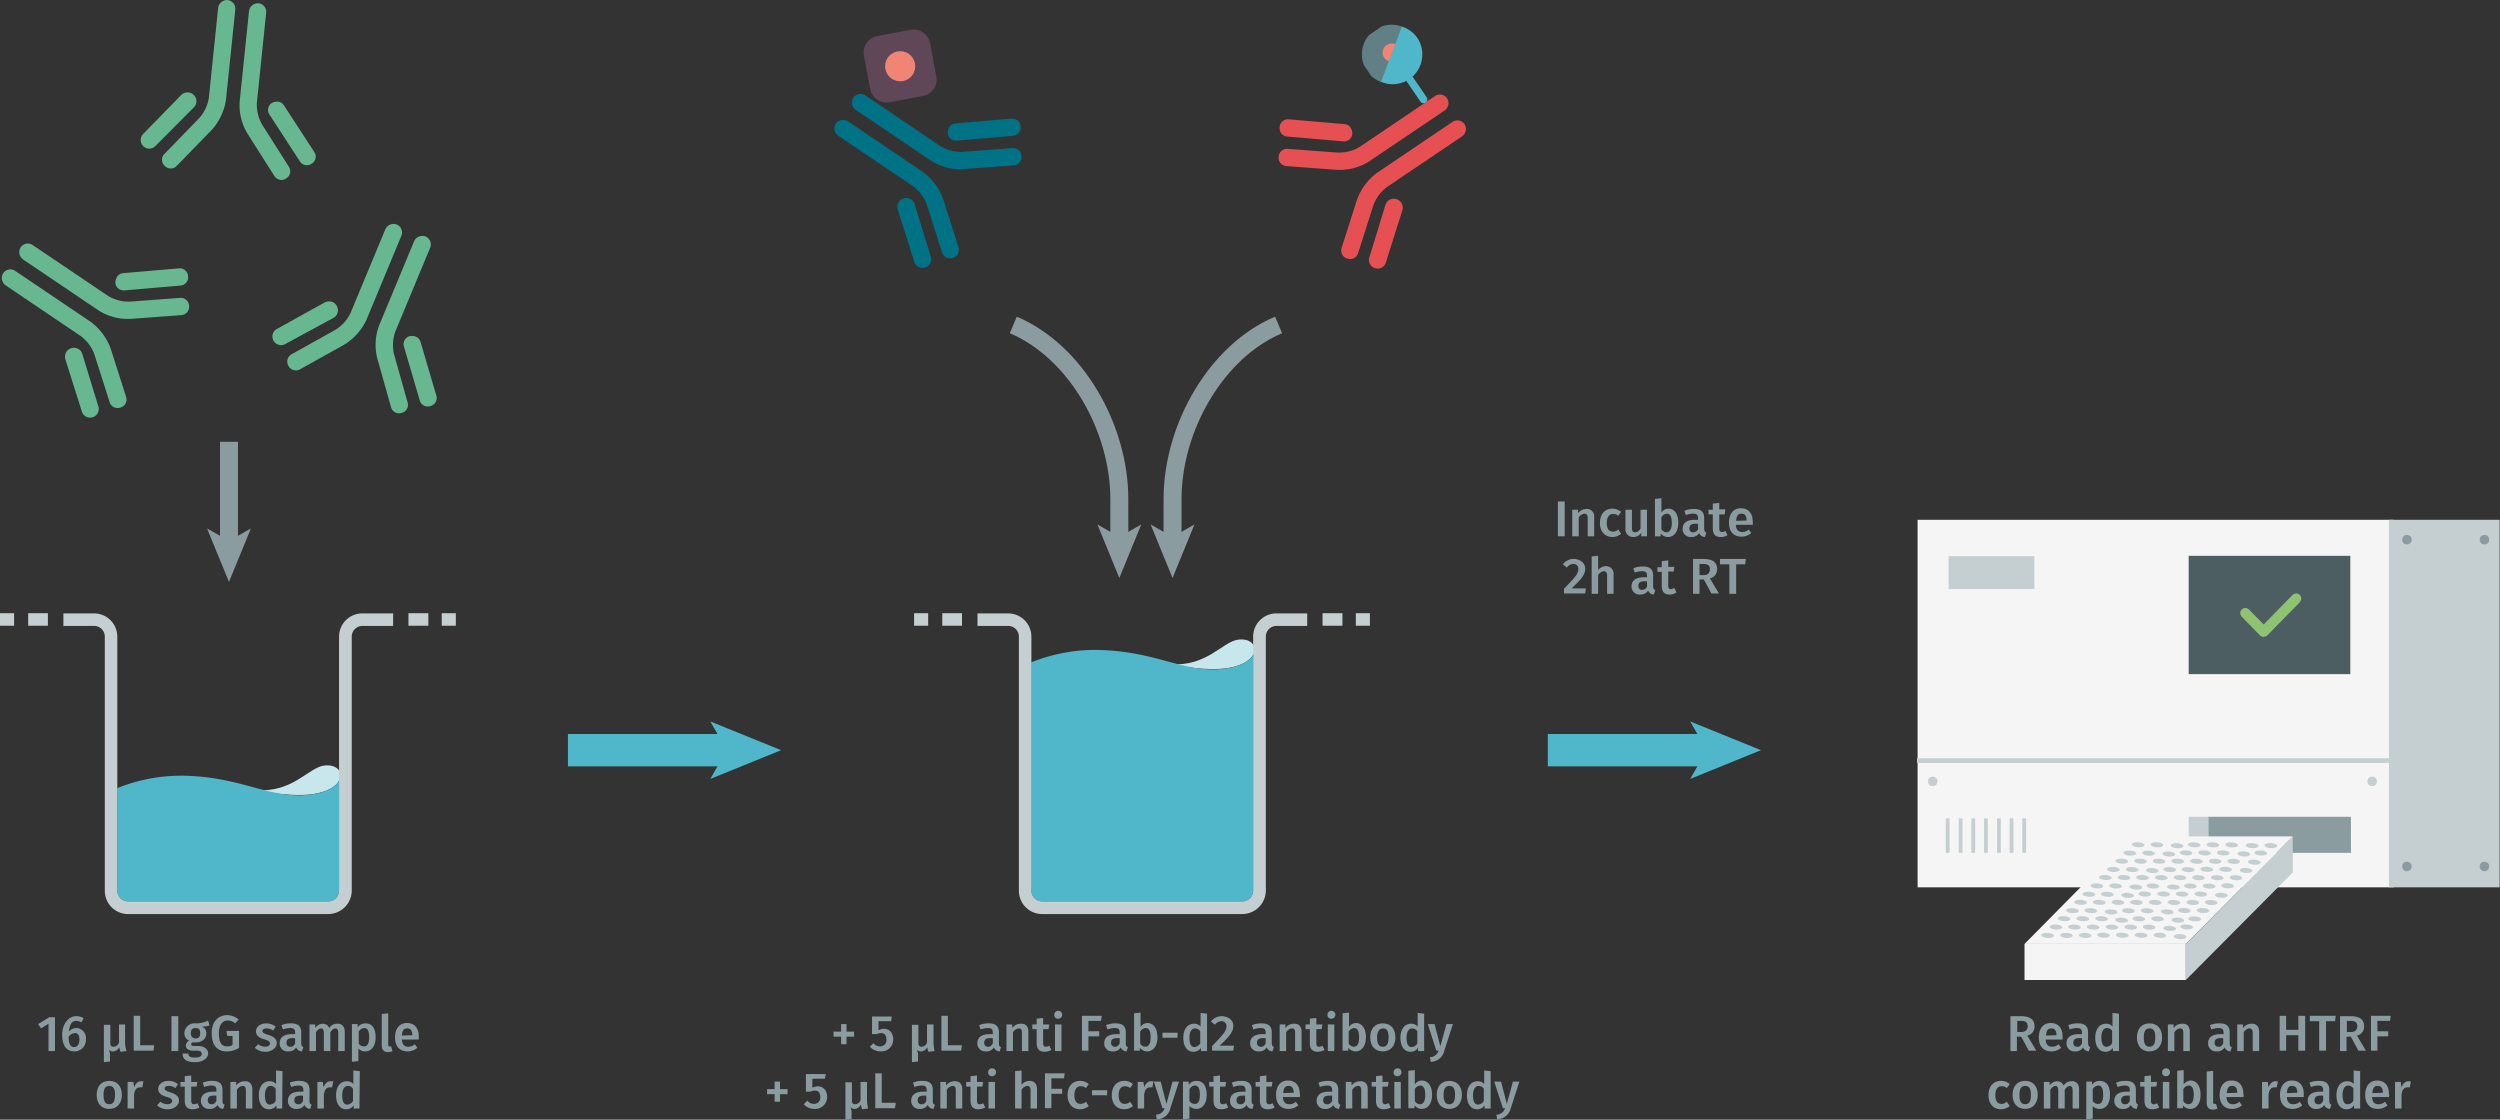 <svg xmlns="http://www.w3.org/2000/svg" xmlns:xlink="http://www.w3.org/1999/xlink" viewBox="0 0 695.5 311.5"><rect x="0" y="0" width="695.5" height="311.5" fill="#333333" stroke="none"/><defs><symbol id="fluorophore-donor-cryptate2" data-name="fluorophore-donor-cryptate2" viewBox="0 0 17.3 25.5"><path d="M1.9,3.3,7.7,7.4l2,1.4,6.2,4.4a8.5,8.5,0,0,1-6.2,3.9v7.3a1.1,1.1,0,0,1-2.2,0V17.1A8.7,8.7,0,0,1,0,8.6,8.5,8.5,0,0,1,1.9,3.3Z" fill="#4fb7c9"/><path d="M1.9,3.3a8.6,8.6,0,0,1,14,10Z" fill="#8fcfd9" opacity="0.5" style="isolation:isolate"/><path d="M6.3,6.5A2.6,2.6,0,0,1,8.6,5.3a2.6,2.6,0,0,1,2.6,2.6,2.3,2.3,0,0,1-.6,1.6" fill="#f08576"/></symbol><symbol id="antibody-red" data-name="antibody-red" viewBox="0 0 51.1 50.3"><path d="M21.1,50.3a2.5,2.5,0,0,1-2.5-2.5V21.5a11.7,11.7,0,0,0-2.1-6L7.5,4.1A2.4,2.4,0,0,1,7.9.6a2.4,2.4,0,0,1,3.5.4l9,11.4a15.9,15.9,0,0,1,3.2,9.1V47.7A2.6,2.6,0,0,1,21.1,50.3Z" fill="#e75052"/><path d="M12.6,22.5a2.3,2.3,0,0,1-1.9-.9L.6,9.1A2.4,2.4,0,0,1,1,5.6,2.4,2.4,0,0,1,4.5,6L14.6,18.5a2.4,2.4,0,0,1-.4,3.5A3.3,3.3,0,0,1,12.6,22.5Z" fill="#e75052"/><path d="M30.1,50.3a2.5,2.5,0,0,1-2.5-2.5V21.5a16.7,16.7,0,0,1,3.2-9.1L39.8,1A2.4,2.4,0,0,1,43.3.6a2.4,2.4,0,0,1,.4,3.5l-9,11.4a11.7,11.7,0,0,0-2.1,6V47.7A2.6,2.6,0,0,1,30.1,50.3Z" fill="#e75052"/><path d="M38.6,22.5a2.5,2.5,0,0,1-1.6-.6,2.5,2.5,0,0,1-.4-3.5L46.7,5.9A2.5,2.5,0,0,1,50.6,9l-10,12.6A2.7,2.7,0,0,1,38.6,22.5Z" fill="#e75052"/></symbol><symbol id="fluorophore-acceptor-d2" data-name="fluorophore-acceptor-d2" viewBox="0 0 23.8 23.8"><path d="M22.3,15.3l-7,7a4.9,4.9,0,0,1-6.9,0l-7-7a4.9,4.9,0,0,1,0-6.9l7-7a4.9,4.9,0,0,1,6.9,0l7,7A4.9,4.9,0,0,1,22.3,15.3Z" fill="#a06590" opacity="0.4" style="isolation:isolate"/><circle cx="11.9" cy="11.9" r="4.4" fill="#f08576"/></symbol><symbol id="antibody-blue" data-name="antibody-blue" viewBox="0 0 51.1 50.2"><path d="M21.1,50.2a2.5,2.5,0,0,1-2.5-2.5V21.5a11.7,11.7,0,0,0-2.1-6L7.5,4.1A2.4,2.4,0,0,1,7.9.6a2.4,2.4,0,0,1,3.5.4l9,11.4a15.7,15.7,0,0,1,3.2,9.1V47.7A2.5,2.5,0,0,1,21.1,50.2Z" fill="#007286"/><path d="M12.6,22.5a2.3,2.3,0,0,1-1.9-.9L.6,9.1A2.4,2.4,0,0,1,1,5.6,2.4,2.4,0,0,1,4.5,6L14.6,18.5a2.4,2.4,0,0,1-.4,3.5A3.3,3.3,0,0,1,12.6,22.5Z" fill="#007286"/><path d="M30.1,50.2a2.5,2.5,0,0,1-2.5-2.5V21.5a16.7,16.7,0,0,1,3.2-9.1L39.8,1A2.4,2.4,0,0,1,43.3.6a2.4,2.4,0,0,1,.4,3.5l-9,11.4a11.4,11.4,0,0,0-2.1,6V47.7A2.5,2.5,0,0,1,30.1,50.2Z" fill="#007286"/><path d="M38.6,22.5a2.5,2.5,0,0,1-1.6-.6,2.5,2.5,0,0,1-.4-3.5L46.7,5.9A2.5,2.5,0,0,1,50.6,9l-10,12.6A2.7,2.7,0,0,1,38.6,22.5Z" fill="#007286"/></symbol><symbol id="antibody-green" data-name="antibody-green" viewBox="0 0 51.1 50.3"><path d="M21.1,50.3a2.5,2.5,0,0,1-2.5-2.5V21.5a11.7,11.7,0,0,0-2.1-6L7.5,4.1A2.4,2.4,0,0,1,7.9.6a2.4,2.4,0,0,1,3.5.4l9,11.4a15.9,15.9,0,0,1,3.2,9.1V47.7A2.6,2.6,0,0,1,21.1,50.3Z" fill="#67b891"/><path d="M12.6,22.5a2.3,2.3,0,0,1-1.9-.9L.6,9.1A2.4,2.4,0,0,1,1,5.6,2.4,2.4,0,0,1,4.5,6L14.6,18.5a2.4,2.4,0,0,1-.4,3.5A3.3,3.3,0,0,1,12.6,22.5Z" fill="#67b891"/><path d="M30.1,50.3a2.5,2.5,0,0,1-2.5-2.5V21.5a16.7,16.7,0,0,1,3.2-9.1L39.8,1A2.4,2.4,0,0,1,43.3.6a2.4,2.4,0,0,1,.4,3.5l-9,11.4a11.7,11.7,0,0,0-2.1,6V47.7A2.6,2.6,0,0,1,30.1,50.3Z" fill="#67b891"/><path d="M38.6,22.5a2.5,2.5,0,0,1-1.6-.6,2.5,2.5,0,0,1-.4-3.5L46.7,5.9A2.5,2.5,0,0,1,50.6,9l-10,12.6A2.7,2.7,0,0,1,38.6,22.5Z" fill="#67b891"/></symbol><symbol id="well-b-2--4" data-name="well-b-2--4" viewBox="0 0 258.8 170.8"><path d="M184,86.5c-9,1.2-17.8,15.5-38.6,13.9,7.7,1.9,22,3.5,30.7,2.5C198.5,100.3,196.8,84.9,184,86.5Z" fill="#c7e7ec"/><path d="M66.6,157.5a6.1,6.1,0,0,0,6.1,6.1H186.4a6.1,6.1,0,0,0,6.1-6.1V95.1c-1.9,3.4-7,6.7-16.4,7.9-22.2,2.6-36.4-8.9-67.5-10.6a97.1,97.1,0,0,0-42,6.9Z" fill="#4fb7c9"/><path d="M186.4,170.8H72.7a13.2,13.2,0,0,1-13.2-13.2V13.3a6.1,6.1,0,0,0-6.1-6.1H36V.1H53.4A13.2,13.2,0,0,1,66.6,13.3V157.5a6.1,6.1,0,0,0,6.1,6.1H186.4a6.1,6.1,0,0,0,6.1-6.1V13.3A13.2,13.2,0,0,1,205.7.1h17.5V7.2H205.8a6.1,6.1,0,0,0-6.1,6.1V157.5A13.4,13.4,0,0,1,186.4,170.8Z" fill="#c5ced0"/><rect x="231.9" width="11.3" height="7.1" fill="#c5ced0"/><rect x="250.8" width="8" height="7.1" fill="#c5ced0"/><rect x="16" width="11.2" height="7.1" fill="#c5ced0"/><rect width="8" height="7.1" fill="#c5ced0"/></symbol><symbol id="well-b-4--4" data-name="well-b-4--4" viewBox="0 0 258.8 170.8"><path d="M184,15c-9,1.2-17.8,15.5-38.6,13.9,7.7,1.9,22,3.5,30.7,2.5C198.5,28.8,196.8,13.4,184,15Z" fill="#c7e7ec"/><path d="M66.6,157.5a6.1,6.1,0,0,0,6.1,6.1H186.4a6.1,6.1,0,0,0,6.1-6.1V23.6c-1.9,3.4-7,6.7-16.4,7.9-22.3,2.6-36.4-8.9-67.6-10.5a97.1,97.1,0,0,0-42,6.9V157.5Z" fill="#4fb7c9"/><path d="M186.4,170.8H72.7a13.2,13.2,0,0,1-13.2-13.2V13.3a6.1,6.1,0,0,0-6.1-6.1H36V.1H53.4A13.2,13.2,0,0,1,66.6,13.3V157.5a6.1,6.1,0,0,0,6.1,6.1H186.4a6.1,6.1,0,0,0,6.1-6.1V13.3A13.2,13.2,0,0,1,205.7.1h17.5V7.2H205.8a6.1,6.1,0,0,0-6.1,6.1V157.5A13.4,13.4,0,0,1,186.4,170.8Z" fill="#c5ced0"/><rect x="231.9" width="11.3" height="7.1" fill="#c5ced0"/><rect x="250.8" width="8" height="7.1" fill="#c5ced0"/><rect x="16" width="11.2" height="7.1" fill="#c5ced0"/><rect width="8" height="7.1" fill="#c5ced0"/></symbol><symbol id="HTRF-reader-white-background" data-name="HTRF-reader-white-background" viewBox="0 0 184.2 145.5"><rect x="0.2" width="150.5" height="116.2" fill="#f5f5f5"/><rect x="92" y="93.9" width="45.2" height="11.4" fill="#8b9ca0"/><rect x="85.9" y="93.9" width="6.3" height="11.4" fill="#c5ced0"/><rect x="149.2" width="35" height="116.2" fill="#c5ced0"/><rect y="75.4" width="150" height="1.5" fill="#c5ced0"/><rect x="85.9" y="11.4" width="51.1" height="37.4" fill="#4d5e62"/><rect x="10" y="11.5" width="27.1" height="10.4" fill="#c5ced0"/><rect x="9.1" y="94.4" width="1.2" height="10.9" fill="#c5ced0"/><rect x="13.2" y="94.4" width="1.2" height="10.9" fill="#c5ced0"/><rect x="17.2" y="94.4" width="1.2" height="10.9" fill="#c5ced0"/><rect x="21.2" y="94.4" width="1.2" height="10.9" fill="#c5ced0"/><rect x="25.3" y="94.4" width="1.2" height="10.9" fill="#c5ced0"/><rect x="29.3" y="94.4" width="1.2" height="10.9" fill="#c5ced0"/><rect x="33.3" y="94.4" width="1.2" height="10.9" fill="#c5ced0"/><circle cx="154.9" cy="6.3" r="1.5" fill="#8b9ca0"/><circle cx="179.4" cy="6.3" r="1.5" fill="#8b9ca0"/><circle cx="154.9" cy="109.6" r="1.5" fill="#8b9ca0"/><circle cx="143.9" cy="82.7" r="1.5" fill="#c5ced0"/><circle cx="5" cy="82.7" r="1.5" fill="#c5ced0"/><circle cx="179.4" cy="109.6" r="1.5" fill="#8b9ca0"/><polygon points="85 134.1 118.8 100.1 67.6 100.1 34 134.1 85 134.1" fill="#f5f5f5"/><rect x="34" y="134.1" width="51" height="11.4" fill="#f5f5f5"/><polygon points="85 145.5 118.8 111.5 118.8 100.1 85 134.1 85 145.5" fill="#c5ced0"/><ellipse cx="41.3" cy="131.3" rx="0.8" ry="2" transform="translate(-92.1 165.3) rotate(-86.8)" fill="#c5ced0"/><ellipse cx="47.2" cy="131.3" rx="0.8" ry="2" transform="translate(-86.5 171.2) rotate(-86.8)" fill="#c5ced0"/><ellipse cx="53.1" cy="131.3" rx="0.8" ry="2" transform="translate(-80.9 177.1) rotate(-86.8)" fill="#c5ced0"/><ellipse cx="59" cy="131.3" rx="0.8" ry="2" transform="translate(-75.4 182.9) rotate(-86.8)" fill="#c5ced0"/><ellipse cx="64.9" cy="131.3" rx="0.8" ry="2" transform="translate(-69.8 188.8) rotate(-86.8)" fill="#c5ced0"/><ellipse cx="70.8" cy="131.3" rx="0.8" ry="2" transform="translate(-64.2 194.7) rotate(-86.8)" fill="#c5ced0"/><ellipse cx="76.7" cy="131.3" rx="0.8" ry="2" transform="translate(-58.6 200.6) rotate(-86.8)" fill="#c5ced0"/><ellipse cx="82.6" cy="131.3" rx="0.8" ry="2" transform="matrix(0.06, -1, 1, 0.06, -53.07, 206.51)" fill="#c5ced0"/><ellipse cx="43.9" cy="128.7" rx="0.8" ry="2" transform="translate(-87 165.4) rotate(-86.8)" fill="#c5ced0"/><ellipse cx="49.8" cy="128.7" rx="0.8" ry="2" transform="translate(-81.5 171.3) rotate(-86.8)" fill="#c5ced0"/><ellipse cx="55.7" cy="128.7" rx="0.8" ry="2" transform="translate(-75.9 177.2) rotate(-86.8)" fill="#c5ced0"/><ellipse cx="61.6" cy="128.7" rx="0.8" ry="2" transform="translate(-70.3 183.1) rotate(-86.8)" fill="#c5ced0"/><ellipse cx="67.5" cy="128.7" rx="0.8" ry="2" transform="translate(-64.7 189) rotate(-86.8)" fill="#c5ced0"/><ellipse cx="73.4" cy="128.7" rx="0.8" ry="2" transform="translate(-59.2 194.9) rotate(-86.8)" fill="#c5ced0"/><ellipse cx="79.3" cy="128.7" rx="0.8" ry="2" transform="matrix(0.06, -1, 1, 0.06, -53.59, 200.76)" fill="#c5ced0"/><ellipse cx="85.2" cy="128.7" rx="0.8" ry="2" transform="translate(-48 206.6) rotate(-86.8)" fill="#c5ced0"/><ellipse cx="46.5" cy="126.1" rx="0.8" ry="2" transform="translate(-82 165.5) rotate(-86.8)" fill="#c5ced0"/><ellipse cx="52.4" cy="126.1" rx="0.8" ry="2" transform="translate(-76.4 171.4) rotate(-86.8)" fill="#c5ced0"/><ellipse cx="58.3" cy="126.1" rx="0.8" ry="2" transform="translate(-70.8 177.3) rotate(-86.8)" fill="#c5ced0"/><ellipse cx="64.2" cy="126.1" rx="0.8" ry="2" transform="matrix(0.06, -1, 1, 0.06, -65.26, 183.22)" fill="#c5ced0"/><ellipse cx="70.1" cy="126.1" rx="0.8" ry="2" transform="translate(-59.7 189.1) rotate(-86.8)" fill="#c5ced0"/><ellipse cx="76" cy="126.1" rx="0.8" ry="2" transform="translate(-54.1 195) rotate(-86.8)" fill="#c5ced0"/><ellipse cx="81.9" cy="126.1" rx="0.8" ry="2" transform="matrix(0.06, -1, 1, 0.06, -48.54, 200.9)" fill="#c5ced0"/><ellipse cx="87.8" cy="126.1" rx="0.8" ry="2" transform="translate(-43 206.8) rotate(-86.8)" fill="#c5ced0"/><ellipse cx="49.1" cy="123.5" rx="0.8" ry="2" transform="translate(-76.9 165.7) rotate(-86.8)" fill="#c5ced0"/><ellipse cx="55" cy="123.5" rx="0.8" ry="2" transform="translate(-71.4 171.6) rotate(-86.8)" fill="#c5ced0"/><ellipse cx="60.9" cy="123.5" rx="0.8" ry="2" transform="matrix(0.06, -1, 1, 0.06, -65.78, 177.47)" fill="#c5ced0"/><ellipse cx="66.8" cy="123.5" rx="0.8" ry="2" transform="translate(-60.2 183.4) rotate(-86.8)" fill="#c5ced0"/><ellipse cx="72.7" cy="123.5" rx="0.8" ry="2" transform="translate(-54.6 189.3) rotate(-86.8)" fill="#c5ced0"/><ellipse cx="78.6" cy="123.5" rx="0.8" ry="2" transform="matrix(0.06, -1, 1, 0.06, -49.06, 195.15)" fill="#c5ced0"/><ellipse cx="84.5" cy="123.5" rx="0.8" ry="2" transform="translate(-43.5 201) rotate(-86.8)" fill="#c5ced0"/><ellipse cx="90.4" cy="123.5" rx="0.8" ry="2" transform="translate(-37.9 206.9) rotate(-86.8)" fill="#c5ced0"/><ellipse cx="51.7" cy="120.9" rx="0.8" ry="2" transform="translate(-71.9 165.8) rotate(-86.8)" fill="#c5ced0"/><ellipse cx="57.6" cy="120.9" rx="0.8" ry="2" transform="translate(-66.3 171.7) rotate(-86.8)" fill="#c5ced0"/><ellipse cx="63.5" cy="120.9" rx="0.8" ry="2" transform="translate(-60.7 177.6) rotate(-86.8)" fill="#c5ced0"/><ellipse cx="69.4" cy="120.9" rx="0.8" ry="2" transform="translate(-55.2 183.5) rotate(-86.8)" fill="#c5ced0"/><ellipse cx="75.3" cy="120.9" rx="0.8" ry="2" transform="translate(-49.6 189.4) rotate(-86.8)" fill="#c5ced0"/><ellipse cx="81.2" cy="120.9" rx="0.8" ry="2" transform="translate(-44 195.3) rotate(-86.8)" fill="#c5ced0"/><ellipse cx="87.1" cy="120.9" rx="0.8" ry="2" transform="translate(-38.4 201.2) rotate(-86.8)" fill="#c5ced0"/><ellipse cx="93" cy="120.9" rx="0.8" ry="2" transform="translate(-32.9 207.1) rotate(-86.8)" fill="#c5ced0"/><ellipse cx="54.3" cy="118.3" rx="0.8" ry="2" transform="translate(-66.8 166) rotate(-86.8)" fill="#c5ced0"/><ellipse cx="60.2" cy="118.3" rx="0.8" ry="2" transform="translate(-61.3 171.9) rotate(-86.8)" fill="#c5ced0"/><ellipse cx="66.1" cy="118.3" rx="0.8" ry="2" transform="matrix(0.06, -1, 1, 0.06, -55.68, 177.75)" fill="#c5ced0"/><ellipse cx="72" cy="118.3" rx="0.8" ry="2" transform="translate(-50.1 183.6) rotate(-86.8)" fill="#c5ced0"/><ellipse cx="77.9" cy="118.3" rx="0.8" ry="2" transform="translate(-44.5 189.5) rotate(-86.8)" fill="#c5ced0"/><ellipse cx="83.8" cy="118.3" rx="0.8" ry="2" transform="translate(-39 195.4) rotate(-86.8)" fill="#c5ced0"/><ellipse cx="89.7" cy="118.3" rx="0.8" ry="2" transform="translate(-33.4 201.3) rotate(-86.8)" fill="#c5ced0"/><ellipse cx="95.6" cy="118.3" rx="0.8" ry="2" transform="matrix(0.06, -1, 1, 0.06, -27.81, 207.21)" fill="#c5ced0"/><ellipse cx="56.9" cy="115.7" rx="0.8" ry="2" transform="translate(-61.8 166.1) rotate(-86.8)" fill="#c5ced0"/><ellipse cx="62.8" cy="115.7" rx="0.8" ry="2" transform="translate(-56.2 172) rotate(-86.8)" fill="#c5ced0"/><ellipse cx="68.7" cy="115.7" rx="0.8" ry="2" transform="matrix(0.06, -1, 1, 0.06, -50.63, 177.89)" fill="#c5ced0"/><ellipse cx="74.6" cy="115.7" rx="0.8" ry="2" transform="translate(-45.1 183.8) rotate(-86.8)" fill="#c5ced0"/><ellipse cx="80.5" cy="115.7" rx="0.8" ry="2" transform="matrix(0.06, -1, 1, 0.06, -39.48, 189.67)" fill="#c5ced0"/><ellipse cx="86.4" cy="115.7" rx="0.8" ry="2" transform="translate(-33.9 195.6) rotate(-86.8)" fill="#c5ced0"/><ellipse cx="92.3" cy="115.7" rx="0.8" ry="2" transform="translate(-28.3 201.5) rotate(-86.8)" fill="#c5ced0"/><ellipse cx="98.2" cy="115.7" rx="0.8" ry="2" transform="translate(-22.8 207.3) rotate(-86.8)" fill="#c5ced0"/><ellipse cx="59.5" cy="113.1" rx="0.8" ry="2" transform="translate(-56.7 166.2) rotate(-86.8)" fill="#c5ced0"/><ellipse cx="65.4" cy="113.1" rx="0.8" ry="2" transform="translate(-51.1 172.1) rotate(-86.8)" fill="#c5ced0"/><ellipse cx="71.3" cy="113.1" rx="0.8" ry="2" transform="translate(-45.6 178) rotate(-86.8)" fill="#c5ced0"/><ellipse cx="77.2" cy="113.1" rx="0.8" ry="2" transform="translate(-40 183.9) rotate(-86.8)" fill="#c5ced0"/><ellipse cx="83.1" cy="113.1" rx="0.8" ry="2" transform="translate(-34.4 189.8) rotate(-86.8)" fill="#c5ced0"/><ellipse cx="89" cy="113.1" rx="0.8" ry="2" transform="translate(-28.9 195.7) rotate(-86.8)" fill="#c5ced0"/><ellipse cx="94.9" cy="113.1" rx="0.8" ry="2" transform="translate(-23.3 201.6) rotate(-86.8)" fill="#c5ced0"/><ellipse cx="100.8" cy="113.1" rx="0.8" ry="2" transform="translate(-17.7 207.5) rotate(-86.8)" fill="#c5ced0"/><ellipse cx="62.1" cy="110.5" rx="0.8" ry="2" transform="translate(-51.7 166.4) rotate(-86.8)" fill="#c5ced0"/><ellipse cx="68" cy="110.5" rx="0.8" ry="2" transform="translate(-46.1 172.3) rotate(-86.8)" fill="#c5ced0"/><ellipse cx="73.9" cy="110.5" rx="0.8" ry="2" transform="matrix(0.06, -1, 1, 0.06, -40.52, 178.17)" fill="#c5ced0"/><ellipse cx="79.8" cy="110.5" rx="0.8" ry="2" transform="translate(-34.9 184.1) rotate(-86.8)" fill="#c5ced0"/><ellipse cx="85.7" cy="110.5" rx="0.8" ry="2" transform="translate(-29.4 190) rotate(-86.8)" fill="#c5ced0"/><ellipse cx="91.6" cy="110.5" rx="0.8" ry="2" transform="translate(-23.8 195.8) rotate(-86.8)" fill="#c5ced0"/><ellipse cx="97.5" cy="110.5" rx="0.8" ry="2" transform="translate(-18.2 201.7) rotate(-86.8)" fill="#c5ced0"/><ellipse cx="103.4" cy="110.5" rx="0.8" ry="2" transform="matrix(0.06, -1, 1, 0.06, -12.65, 207.63)" fill="#c5ced0"/><ellipse cx="64.7" cy="107.9" rx="0.8" ry="2" transform="translate(-46.6 166.5) rotate(-86.8)" fill="#c5ced0"/><ellipse cx="70.6" cy="107.9" rx="0.8" ry="2" transform="translate(-41 172.4) rotate(-86.8)" fill="#c5ced0"/><ellipse cx="76.5" cy="107.9" rx="0.8" ry="2" transform="translate(-35.5 178.3) rotate(-86.8)" fill="#c5ced0"/><ellipse cx="82.4" cy="107.9" rx="0.8" ry="2" transform="translate(-29.9 184.2) rotate(-86.8)" fill="#c5ced0"/><ellipse cx="88.3" cy="107.9" rx="0.8" ry="2" transform="translate(-24.3 190.1) rotate(-86.8)" fill="#c5ced0"/><ellipse cx="94.2" cy="107.9" rx="0.8" ry="2" transform="translate(-18.7 196) rotate(-86.8)" fill="#c5ced0"/><ellipse cx="100.1" cy="107.9" rx="0.8" ry="2" transform="translate(-13.2 201.9) rotate(-86.8)" fill="#c5ced0"/><ellipse cx="106" cy="107.9" rx="0.8" ry="2" transform="matrix(0.06, -1, 1, 0.06, -7.6, 207.77)" fill="#c5ced0"/><ellipse cx="67.3" cy="105.3" rx="0.8" ry="2" transform="translate(-41.6 166.7) rotate(-86.8)" fill="#c5ced0"/><ellipse cx="73.2" cy="105.3" rx="0.8" ry="2" transform="translate(-36 172.6) rotate(-86.8)" fill="#c5ced0"/><ellipse cx="79.1" cy="105.3" rx="0.8" ry="2" transform="matrix(0.06, -1, 1, 0.06, -30.42, 178.45)" fill="#c5ced0"/><ellipse cx="85" cy="105.3" rx="0.8" ry="2" transform="translate(-24.8 184.3) rotate(-86.8)" fill="#c5ced0"/><ellipse cx="90.9" cy="105.3" rx="0.8" ry="2" transform="translate(-19.3 190.2) rotate(-86.8)" fill="#c5ced0"/><ellipse cx="96.8" cy="105.3" rx="0.8" ry="2" transform="translate(-13.7 196.1) rotate(-86.8)" fill="#c5ced0"/><ellipse cx="102.7" cy="105.3" rx="0.8" ry="2" transform="matrix(0.06, -1, 1, 0.06, -8.12, 202.02)" fill="#c5ced0"/><ellipse cx="108.6" cy="105.3" rx="0.8" ry="2" transform="translate(-2.5 207.9) rotate(-86.8)" fill="#c5ced0"/><ellipse cx="69.9" cy="102.7" rx="0.8" ry="2" transform="translate(-36.5 166.8) rotate(-86.8)" fill="#c5ced0"/><ellipse cx="75.8" cy="102.7" rx="0.8" ry="2" transform="translate(-30.9 172.7) rotate(-86.8)" fill="#c5ced0"/><ellipse cx="81.7" cy="102.7" rx="0.8" ry="2" transform="matrix(0.06, -1, 1, 0.06, -25.36, 178.59)" fill="#c5ced0"/><ellipse cx="87.6" cy="102.7" rx="0.8" ry="2" transform="translate(-19.8 184.5) rotate(-86.8)" fill="#c5ced0"/><ellipse cx="93.5" cy="102.7" rx="0.8" ry="2" transform="translate(-14.2 190.4) rotate(-86.8)" fill="#c5ced0"/><ellipse cx="99.4" cy="102.7" rx="0.8" ry="2" transform="translate(-8.6 196.3) rotate(-86.8)" fill="#c5ced0"/><ellipse cx="105.3" cy="102.7" rx="0.8" ry="2" transform="matrix(0.06, -1, 1, 0.06, -3.07, 202.16)" fill="#c5ced0"/><ellipse cx="111.2" cy="102.7" rx="0.8" ry="2" transform="matrix(0.06, -1, 1, 0.06, 2.5, 208.05)" fill="#c5ced0"/><path d="M119.9,23.3a2.1,2.1,0,0,0-1.1.4l-9.2,9.4-4.7-4.8a1.7,1.7,0,0,0-1.1-.4,1.6,1.6,0,0,0-1.6,1.6,2.1,2.1,0,0,0,.4,1.1l5.9,6a1.7,1.7,0,0,0,1.1.4,2.1,2.1,0,0,0,1.1-.4L121,26.1a2.2,2.2,0,0,0,.5-1.1A1.6,1.6,0,0,0,119.9,23.3Z" fill="#8ec372"/></symbol></defs><title>biomarkers-how-it-works-assay-protocol-human-igg-6FHIGPEG-6FHIGPEH</title><path d="M15.7,292.3v-7.6L13.6,286l-.8-1.2,3.1-1.9h1.6v9.4Z" transform="translate(-2.2 0.1)" fill="#8b9ca0"/><path d="M26.1,289a3.2,3.2,0,0,1-3.2,3.4c-2.4,0-3.4-1.9-3.4-4.6s1.5-5.2,3.9-5.2a3.7,3.7,0,0,1,2.1.6l-.7,1.1a3.3,3.3,0,0,0-1.4-.4c-1.2,0-1.9,1.1-2,3a2.6,2.6,0,0,1,2.1-1A2.8,2.8,0,0,1,26.1,289Zm-1.8.1c0-1.3-.5-1.8-1.3-1.8a2.4,2.4,0,0,0-1.7,1c0,2,.5,2.9,1.5,2.9S24.3,290.3,24.3,289.1Z" transform="translate(-2.2 0.1)" fill="#8b9ca0"/><path d="M35.4,291.2a2.1,2.1,0,0,1-1.7,1.2,1.4,1.4,0,0,1-1.3-.6,3.7,3.7,0,0,1,.4,2v1.4l-1.7.2V285h1.8v5.1c0,.8.4,1,.9,1a1.7,1.7,0,0,0,1.5-1.1v-5.1H37v4.9a7.6,7.6,0,0,0,.4,2.5l-1.7.2A6.1,6.1,0,0,1,35.4,291.2Z" transform="translate(-2.2 0.1)" fill="#8b9ca0"/><path d="M45.1,290.7l-.2,1.5H39.4v-9.7h1.8v8.2Z" transform="translate(-2.2 0.1)" fill="#8b9ca0"/><path d="M49.9,292.3v-9.7h1.9v9.7Z" transform="translate(-2.2 0.1)" fill="#8b9ca0"/><path d="M58.3,285.5a1.9,1.9,0,0,1,1.3,1.9c0,1.4-1.1,2.5-3,2.5h-.9a.5.5,0,0,0-.3.5c0,.3.2.5.9.5h1.1c1.6,0,2.7.9,2.7,2.1s-1.3,2.4-3.7,2.4S53,294.5,53,293h1.6c0,.7.3,1.1,1.8,1.1s1.9-.4,1.9-1-.4-.9-1.3-.9H56c-1.5,0-2.1-.7-2.1-1.4a1.7,1.7,0,0,1,.9-1.4,2.2,2.2,0,0,1-1.3-2.1,2.8,2.8,0,0,1,3.1-2.7,7.2,7.2,0,0,0,3.5-.8l.4,1.4A6.9,6.9,0,0,1,58.3,285.5Zm-3,1.8a1.3,1.3,0,0,0,1.3,1.5c.9,0,1.3-.5,1.3-1.5s-.4-1.4-1.3-1.4S55.3,286.4,55.3,287.3Z" transform="translate(-2.2 0.1)" fill="#8b9ca0"/><path d="M68.6,283.5l-1,1.1a3,3,0,0,0-2-.8c-1.4,0-2.5,1-2.5,3.6s.8,3.6,2.3,3.6a2.6,2.6,0,0,0,1.5-.4v-2.5H65.4l-.2-1.4h3.5v4.7a6.2,6.2,0,0,1-3.4,1c-2.7,0-4.2-1.7-4.2-5.1s2-5,4.4-5A5.4,5.4,0,0,1,68.6,283.5Z" transform="translate(-2.2 0.1)" fill="#8b9ca0"/><path d="M78.9,285.5l-.7,1.1a3.2,3.2,0,0,0-1.8-.6c-.8,0-1.2.3-1.2.7s.3.7,1.6,1.1,2.4,1,2.4,2.3-1.4,2.4-3.1,2.4a4.1,4.1,0,0,1-3-1.1l.9-1a3.5,3.5,0,0,0,2,.7c.8,0,1.3-.4,1.3-.9s-.3-.8-1.7-1.2-2.2-1.1-2.2-2.2,1.1-2.2,2.9-2.2A4.5,4.5,0,0,1,78.9,285.5Z" transform="translate(-2.2 0.1)" fill="#8b9ca0"/><path d="M86.6,291.2l-.4,1.2a1.8,1.8,0,0,1-1.6-1.1,2.4,2.4,0,0,1-2.2,1.1,2.2,2.2,0,0,1-2.4-2.3c0-1.6,1.2-2.5,3.4-2.5h.9v-.4c0-1-.4-1.3-1.4-1.3a5.8,5.8,0,0,0-2,.4l-.4-1.2a6.5,6.5,0,0,1,2.7-.5c2,0,2.8.9,2.8,2.5v3.1C86.1,290.9,86.3,291.1,86.6,291.2Zm-2.3-1v-1.5h-.7c-1.2,0-1.7.4-1.7,1.3a1,1,0,0,0,1.1,1.1C83.5,291.2,84,290.8,84.3,290.2Z" transform="translate(-2.2 0.1)" fill="#8b9ca0"/><path d="M98.1,286.9v5.4H96.3v-5.1c0-.9-.4-1.2-.8-1.2s-1,.4-1.4,1.1v5.2H92.3v-5.1c0-.9-.4-1.2-.8-1.2s-1,.4-1.4,1.1v5.2H88.3v-7.4h1.6v1a2.6,2.6,0,0,1,2.1-1.2,1.9,1.9,0,0,1,1.8,1.2,2.5,2.5,0,0,1,2.2-1.2C97.3,284.6,98.1,285.5,98.1,286.9Z" transform="translate(-2.2 0.1)" fill="#8b9ca0"/><path d="M106.7,288.5c0,2.3-1.1,3.9-2.9,3.9a2.6,2.6,0,0,1-1.9-.8v3.5l-1.8.2V284.8h1.6v.9a2.6,2.6,0,0,1,2.1-1.1C105.9,284.6,106.7,286.2,106.7,288.5Zm-1.8,0c0-1.9-.5-2.6-1.4-2.6a1.9,1.9,0,0,0-1.5,1v3.3a1.6,1.6,0,0,0,1.4.8C104.3,291.1,104.9,290.3,104.9,288.5Z" transform="translate(-2.2 0.1)" fill="#8b9ca0"/><path d="M110.6,291h.4l.4,1.3a2.8,2.8,0,0,1-1.3.3c-1.1,0-1.7-.7-1.7-1.9v-8.7l1.8-.2v8.8C110.2,290.9,110.3,291,110.6,291Z" transform="translate(-2.2 0.1)" fill="#8b9ca0"/><path d="M118.7,289.1H114c.1,1.5.8,2,1.8,2a2.6,2.6,0,0,0,1.8-.7l.7,1a4.1,4.1,0,0,1-2.7,1c-2.3,0-3.5-1.5-3.5-3.9s1.2-4,3.3-4,3.3,1.4,3.3,3.7Zm-1.8-1.2c0-1.2-.4-1.9-1.4-1.9s-1.4.6-1.5,2Z" transform="translate(-2.2 0.1)" fill="#8b9ca0"/><path d="M36.1,304.5c0,2.3-1.3,3.9-3.5,3.9s-3.5-1.5-3.5-3.9,1.3-3.9,3.5-3.9S36.1,302.1,36.1,304.5Zm-5.1,0c0,1.8.5,2.6,1.6,2.6s1.6-.8,1.6-2.6-.5-2.5-1.6-2.5S31,302.8,31,304.5Z" transform="translate(-2.2 0.1)" fill="#8b9ca0"/><path d="M42.1,300.7l-.3,1.7h-.7c-.9,0-1.4.7-1.6,1.9v4H37.7v-7.4h1.6l.2,1.5c.4-1.1,1.1-1.7,1.9-1.7Z" transform="translate(-2.2 0.1)" fill="#8b9ca0"/><path d="M51.7,301.5l-.7,1.1a3.2,3.2,0,0,0-1.8-.6c-.8,0-1.2.3-1.2.7s.3.7,1.6,1.1,2.4,1,2.4,2.3-1.4,2.4-3.1,2.4a4.1,4.1,0,0,1-3-1.1l.9-1a3.5,3.5,0,0,0,2,.7c.8,0,1.3-.4,1.3-.9s-.3-.8-1.7-1.2-2.2-1.1-2.2-2.2,1.1-2.2,2.9-2.2A4.3,4.3,0,0,1,51.7,301.5Z" transform="translate(-2.2 0.1)" fill="#8b9ca0"/><path d="M55.8,308.5c-1.5,0-2.2-.8-2.2-2.4v-3.9H52.4v-1.3h1.2v-1.6l1.8-.2v1.8h1.7l-.2,1.3H55.4v3.9c0,.7.2,1,.8,1a1.6,1.6,0,0,0,.9-.3l.6,1.2A4.1,4.1,0,0,1,55.8,308.5Z" transform="translate(-2.2 0.1)" fill="#8b9ca0"/><path d="M64.7,307.2l-.4,1.2a1.8,1.8,0,0,1-1.6-1.1,2.4,2.4,0,0,1-2.2,1.1,2.2,2.2,0,0,1-2.4-2.3c0-1.6,1.2-2.5,3.4-2.5h.9v-.4c0-1-.4-1.3-1.4-1.3a5.8,5.8,0,0,0-2,.4l-.4-1.2a6.5,6.5,0,0,1,2.7-.5c2,0,2.8.9,2.8,2.5v3.1C64.1,306.9,64.3,307.1,64.7,307.2Zm-2.3-1v-1.5h-.7c-1.2,0-1.7.4-1.7,1.3a1,1,0,0,0,1.1,1.1C61.6,307.2,62,306.8,62.4,306.2Z" transform="translate(-2.2 0.1)" fill="#8b9ca0"/><path d="M72.4,302.9v5.4H70.6v-5.1c0-.9-.3-1.2-.9-1.2a2.1,2.1,0,0,0-1.6,1.1v5.2H66.3v-7.4h1.6v1a2.9,2.9,0,0,1,2.3-1.2C71.6,300.6,72.4,301.5,72.4,302.9Z" transform="translate(-2.2 0.1)" fill="#8b9ca0"/><path d="M80.7,308.3H79.1v-.9a2.4,2.4,0,0,1-2.1,1.1c-1.8,0-2.8-1.6-2.8-3.9s1.1-3.9,3-3.9a2.2,2.2,0,0,1,1.8.8v-3.8l1.8.2Zm-1.8-2.1v-3.4a1.7,1.7,0,0,0-1.4-.8c-.9,0-1.6.8-1.6,2.6s.5,2.6,1.4,2.6A2.1,2.1,0,0,0,78.9,306.2Z" transform="translate(-2.2 0.1)" fill="#8b9ca0"/><path d="M88.9,307.2l-.4,1.2a1.8,1.8,0,0,1-1.6-1.1,2.4,2.4,0,0,1-2.2,1.1,2.2,2.2,0,0,1-2.4-2.3c0-1.6,1.2-2.5,3.4-2.5h.9v-.4c0-1-.4-1.3-1.4-1.3a5.8,5.8,0,0,0-2,.4l-.4-1.2a6.5,6.5,0,0,1,2.7-.5c2,0,2.8.9,2.8,2.5v3.1C88.3,306.9,88.5,307.1,88.9,307.2Zm-2.4-1v-1.5h-.7c-1.2,0-1.7.4-1.7,1.3a1,1,0,0,0,1.1,1.1C85.7,307.2,86.2,306.8,86.5,306.2Z" transform="translate(-2.2 0.1)" fill="#8b9ca0"/><path d="M94.9,300.7l-.3,1.7h-.7c-.9,0-1.4.7-1.6,1.9v4H90.5v-7.4H92l.2,1.5c.4-1.1,1.1-1.7,1.9-1.7Z" transform="translate(-2.2 0.1)" fill="#8b9ca0"/><path d="M102.2,308.3h-1.6v-.9a2.4,2.4,0,0,1-2.1,1.1c-1.8,0-2.8-1.6-2.8-3.9s1.1-3.9,3-3.9a2.2,2.2,0,0,1,1.8.8v-3.8l1.8.2Zm-1.8-2.1v-3.4A1.7,1.7,0,0,0,99,302c-.9,0-1.6.8-1.6,2.6s.5,2.6,1.4,2.6A2,2,0,0,0,100.4,306.2Z" transform="translate(-2.2 0.1)" fill="#8b9ca0"/><path d="M239.8,286.9v1.4h-2.1v2.1h-1.5v-2.1h-2.1v-1.4h2.1v-2.1h1.5v2.1Z" transform="translate(-2.2 0.1)" fill="#8b9ca0"/><path d="M246.6,284.2v2.3a4.3,4.3,0,0,1,1.4-.4c1.6,0,2.7,1.1,2.7,3a3.3,3.3,0,0,1-3.5,3.3,4,4,0,0,1-3-1.3l1-1a2.3,2.3,0,0,0,1.9.9,1.7,1.7,0,0,0,1.7-1.9c0-1.3-.6-1.8-1.5-1.8a2.7,2.7,0,0,0-1.2.3h-1.3v-4.9h5.5l-.2,1.3h-3.5Z" transform="translate(-2.2 0.1)" fill="#8b9ca0"/><path d="M260.2,291.2a2.1,2.1,0,0,1-1.7,1.2,1.4,1.4,0,0,1-1.3-.6,3.7,3.7,0,0,1,.4,2v1.4l-1.7.2V285h1.8v5.1c0,.8.4,1,.9,1a1.7,1.7,0,0,0,1.5-1.1v-5.1h1.8v4.9a13.1,13.1,0,0,0,.3,2.5l-1.7.2A3.1,3.1,0,0,1,260.2,291.2Z" transform="translate(-2.2 0.1)" fill="#8b9ca0"/><path d="M269.8,290.7l-.2,1.5h-5.5v-9.7h1.8v8.2Z" transform="translate(-2.2 0.1)" fill="#8b9ca0"/><path d="M280.7,291.2l-.4,1.2a1.8,1.8,0,0,1-1.6-1.1,2.4,2.4,0,0,1-2.2,1.1,2.2,2.2,0,0,1-2.4-2.3c0-1.6,1.2-2.5,3.4-2.5h.9v-.4c0-1-.4-1.3-1.4-1.3a5.8,5.8,0,0,0-2,.4l-.4-1.2a6.5,6.5,0,0,1,2.7-.5c2,0,2.8.9,2.8,2.5v3.1C280.1,290.9,280.3,291.1,280.7,291.2Zm-2.3-1v-1.5h-.7c-1.2,0-1.7.4-1.7,1.3a1,1,0,0,0,1.1,1.1C277.6,291.2,278,290.8,278.4,290.2Z" transform="translate(-2.2 0.1)" fill="#8b9ca0"/><path d="M288.3,286.9v5.4h-1.8v-5.1c0-.9-.3-1.2-.9-1.2a2.1,2.1,0,0,0-1.6,1.1v5.2h-1.8v-7.4h1.6v1a2.9,2.9,0,0,1,2.3-1.2C287.6,284.6,288.3,285.5,288.3,286.9Z" transform="translate(-2.2 0.1)" fill="#8b9ca0"/><path d="M292.8,292.5c-1.5,0-2.2-.8-2.2-2.4v-3.9h-1.2v-1.3h1.2v-1.6l1.8-.2v1.8h1.7l-.2,1.3h-1.5v3.9c0,.7.2,1,.8,1a1.6,1.6,0,0,0,.9-.3l.6,1.2A4.1,4.1,0,0,1,292.8,292.5Z" transform="translate(-2.2 0.1)" fill="#8b9ca0"/><path d="M297.7,282.2a1.1,1.1,0,0,1-1.1,1.1,1,1,0,0,1-1.1-1.1,1.1,1.1,0,1,1,2.2,0Zm-2,10.1v-7.4h1.8v7.4Z" transform="translate(-2.2 0.1)" fill="#8b9ca0"/><path d="M305,283.9v2.9h3v1.4h-3v4h-1.8v-9.7h5.5l-.2,1.4Z" transform="translate(-2.2 0.1)" fill="#8b9ca0"/><path d="M316,291.2l-.4,1.2a1.8,1.8,0,0,1-1.6-1.1,2.4,2.4,0,0,1-2.2,1.1,2.2,2.2,0,0,1-2.4-2.3c0-1.6,1.2-2.5,3.4-2.5h.9v-.4c0-1-.4-1.3-1.4-1.3a5.8,5.8,0,0,0-2,.4l-.4-1.2a6.5,6.5,0,0,1,2.7-.5c2,0,2.8.9,2.8,2.5v3.1C315.4,290.9,315.6,291.1,316,291.2Zm-2.3-1v-1.5H313c-1.2,0-1.7.4-1.7,1.3a1,1,0,0,0,1.1,1.1C312.9,291.2,313.3,290.8,313.7,290.2Z" transform="translate(-2.2 0.1)" fill="#8b9ca0"/><path d="M324.2,288.5c0,2.3-1.1,3.9-2.9,3.9a2.6,2.6,0,0,1-2-1v.8h-1.6V281.8l1.8-.2v4a2.4,2.4,0,0,1,2-1.1C323.2,284.6,324.2,286.1,324.2,288.5Zm-1.9,0c0-2-.6-2.6-1.4-2.6a1.9,1.9,0,0,0-1.5,1v3.3a1.7,1.7,0,0,0,1.4.9C321.7,291.1,322.3,290.4,322.3,288.5Z" transform="translate(-2.2 0.1)" fill="#8b9ca0"/><path d="M329.8,287.2v1.4h-4.2v-1.4Z" transform="translate(-2.2 0.1)" fill="#8b9ca0"/><path d="M337.9,292.3h-1.6v-.9a2.4,2.4,0,0,1-2.1,1.1c-1.8,0-2.8-1.6-2.8-3.9s1.1-3.9,3-3.9a2.2,2.2,0,0,1,1.8.8v-3.8l1.8.2v10.4Zm-1.8-2.1v-3.4a1.7,1.7,0,0,0-1.4-.8c-.9,0-1.6.8-1.6,2.6s.5,2.6,1.4,2.6A2.3,2.3,0,0,0,336.1,290.2Z" transform="translate(-2.2 0.1)" fill="#8b9ca0"/><path d="M345.3,285.3c0,1.6-.9,2.8-3.8,5.5h4l-.2,1.4h-5.9v-1.3c3.2-3.3,4-4.2,4-5.5A1.3,1.3,0,0,0,342,284a2.2,2.2,0,0,0-1.8,1l-1.1-.9a3.7,3.7,0,0,1,3.1-1.5C344.1,282.7,345.3,283.8,345.3,285.3Z" transform="translate(-2.2 0.1)" fill="#8b9ca0"/><path d="M356.6,291.2l-.4,1.2a1.8,1.8,0,0,1-1.6-1.1,2.4,2.4,0,0,1-2.2,1.1,2.2,2.2,0,0,1-2.4-2.3c0-1.6,1.2-2.5,3.4-2.5h.9v-.4c0-1-.4-1.3-1.4-1.3a5.8,5.8,0,0,0-2,.4l-.4-1.2a6.5,6.5,0,0,1,2.7-.5c2,0,2.8.9,2.8,2.5v3.1C356.1,290.9,356.3,291.1,356.6,291.2Zm-2.3-1v-1.5h-.7c-1.2,0-1.7.4-1.7,1.3a1,1,0,0,0,1.1,1.1C353.5,291.2,354,290.8,354.3,290.2Z" transform="translate(-2.2 0.1)" fill="#8b9ca0"/><path d="M364.3,286.9v5.4h-1.8v-5.1c0-.9-.3-1.2-.9-1.2a2.1,2.1,0,0,0-1.6,1.1v5.2h-1.8v-7.4h1.6v1a2.9,2.9,0,0,1,2.3-1.2C363.5,284.6,364.3,285.5,364.3,286.9Z" transform="translate(-2.2 0.1)" fill="#8b9ca0"/><path d="M368.8,292.5c-1.5,0-2.2-.8-2.2-2.4v-3.9h-1.2v-1.3h1.2v-1.6l1.8-.2v1.8h1.7l-.2,1.3h-1.5v3.9c0,.7.2,1,.8,1a1.6,1.6,0,0,0,.9-.3l.6,1.2A4.5,4.5,0,0,1,368.8,292.5Z" transform="translate(-2.2 0.1)" fill="#8b9ca0"/><path d="M373.7,282.2a1.1,1.1,0,0,1-1.1,1.1,1,1,0,0,1-1.1-1.1,1.1,1.1,0,0,1,2.2,0Zm-2.1,10.1v-7.4h1.8v7.4Z" transform="translate(-2.2 0.1)" fill="#8b9ca0"/><path d="M382.2,288.5c0,2.3-1.1,3.9-2.9,3.9a2.6,2.6,0,0,1-2-1v.8h-1.6V281.8l1.8-.2v4a2.4,2.4,0,0,1,2-1.1C381.2,284.6,382.2,286.1,382.2,288.5Zm-1.9,0c0-2-.6-2.6-1.4-2.6a1.9,1.9,0,0,0-1.5,1v3.3a1.7,1.7,0,0,0,1.4.9C379.7,291.1,380.3,290.4,380.3,288.5Z" transform="translate(-2.2 0.1)" fill="#8b9ca0"/><path d="M390.4,288.5c0,2.3-1.3,3.9-3.5,3.9s-3.5-1.5-3.5-3.9,1.3-3.9,3.5-3.9S390.4,286.1,390.4,288.5Zm-5.1,0c0,1.8.5,2.6,1.6,2.6s1.6-.8,1.6-2.6S388,286,387,286,385.3,286.8,385.3,288.5Z" transform="translate(-2.2 0.1)" fill="#8b9ca0"/><path d="M398.3,292.3h-1.6v-.9a2.4,2.4,0,0,1-2.1,1.1c-1.8,0-2.8-1.6-2.8-3.9s1.1-3.9,3-3.9a2.2,2.2,0,0,1,1.8.8v-3.8l1.8.2v10.4Zm-1.8-2.1v-3.4a1.7,1.7,0,0,0-1.4-.8c-.9,0-1.6.8-1.6,2.6s.5,2.6,1.4,2.6A2,2,0,0,0,396.5,290.2Z" transform="translate(-2.2 0.1)" fill="#8b9ca0"/><path d="M400.2,295.3,400,294a2.5,2.5,0,0,0,2.4-1.8h-.6l-2.4-7.4h1.9l1.6,6.2,1.7-6.2h1.8l-2.4,7.4A3.9,3.9,0,0,1,400.2,295.3Z" transform="translate(-2.2 0.1)" fill="#8b9ca0"/><path d="M221.3,302.9v1.4h-2.1v2.1h-1.5v-2.1h-2.1v-1.4h2.1v-2.1h1.5v2.1Z" transform="translate(-2.2 0.1)" fill="#8b9ca0"/><path d="M228.2,300.2v2.3a4.3,4.3,0,0,1,1.4-.4c1.6,0,2.7,1.1,2.7,3a3.3,3.3,0,0,1-3.5,3.3,4,4,0,0,1-3-1.3l1-1a2.3,2.3,0,0,0,1.9.9,1.7,1.7,0,0,0,1.7-1.9c0-1.3-.6-1.8-1.5-1.8a2.7,2.7,0,0,0-1.2.3h-1.3v-4.9h5.5l-.2,1.3h-3.5Z" transform="translate(-2.2 0.1)" fill="#8b9ca0"/><path d="M241.7,307.2a2.1,2.1,0,0,1-1.7,1.2,1.4,1.4,0,0,1-1.3-.6,3.7,3.7,0,0,1,.4,2v1.4l-1.7.2V301h1.8v5.1c0,.8.4,1,.9,1a1.7,1.7,0,0,0,1.5-1.1v-5.1h1.8v4.9a13.1,13.1,0,0,0,.3,2.5l-1.7.2Z" transform="translate(-2.2 0.1)" fill="#8b9ca0"/><path d="M251.4,306.7l-.2,1.5h-5.5v-9.7h1.8v8.2Z" transform="translate(-2.2 0.1)" fill="#8b9ca0"/><path d="M262.3,307.2l-.4,1.2a1.8,1.8,0,0,1-1.6-1.1,2.4,2.4,0,0,1-2.2,1.1,2.2,2.2,0,0,1-2.4-2.3c0-1.6,1.2-2.5,3.4-2.5h.9v-.4c0-1-.4-1.3-1.4-1.3a5.8,5.8,0,0,0-2,.4l-.4-1.2a6.5,6.5,0,0,1,2.7-.5c2,0,2.8.9,2.8,2.5v3.1C261.7,306.9,261.9,307.1,262.3,307.2Zm-2.4-1v-1.5h-.7c-1.2,0-1.7.4-1.7,1.3a1,1,0,0,0,1.1,1.1C259.1,307.2,259.6,306.8,259.9,306.2Z" transform="translate(-2.2 0.1)" fill="#8b9ca0"/><path d="M269.9,302.9v5.4h-1.8v-5.1c0-.9-.3-1.2-.9-1.2a2.1,2.1,0,0,0-1.6,1.1v5.2h-1.8v-7.4h1.6v1a2.9,2.9,0,0,1,2.3-1.2C269.1,300.6,269.9,301.5,269.9,302.9Z" transform="translate(-2.2 0.1)" fill="#8b9ca0"/><path d="M274.4,308.5c-1.5,0-2.2-.8-2.2-2.4v-3.9H271v-1.3h1.2v-1.6l1.8-.2v1.8h1.7l-.2,1.3H274v3.9c0,.7.2,1,.8,1a1.6,1.6,0,0,0,.9-.3l.6,1.2A4.5,4.5,0,0,1,274.4,308.5Z" transform="translate(-2.2 0.1)" fill="#8b9ca0"/><path d="M279.3,298.2a1.1,1.1,0,0,1-1.1,1.1,1,1,0,0,1-1.1-1.1,1.1,1.1,0,0,1,2.2,0Zm-2.1,10.1v-7.4H279v7.4Z" transform="translate(-2.2 0.1)" fill="#8b9ca0"/><path d="M290.7,302.9v5.4h-1.8v-5.1c0-.9-.4-1.2-.9-1.2a2.1,2.1,0,0,0-1.6,1.1v5.2h-1.8V297.9l1.8-.2v4a2.8,2.8,0,0,1,2.2-1.1C290,300.6,290.7,301.5,290.7,302.9Z" transform="translate(-2.2 0.1)" fill="#8b9ca0"/><path d="M294.7,299.9v2.9h3v1.4h-3v4h-1.8v-9.7h5.5l-.2,1.4Z" transform="translate(-2.2 0.1)" fill="#8b9ca0"/><path d="M305.1,301.5l-.8,1.1a2.1,2.1,0,0,0-1.5-.5c-1,0-1.7.8-1.7,2.5s.7,2.4,1.7,2.4a2.2,2.2,0,0,0,1.5-.6l.8,1.2a3.9,3.9,0,0,1-2.4.9c-2.1,0-3.5-1.5-3.5-3.9s1.3-4,3.5-4A3.6,3.6,0,0,1,305.1,301.5Z" transform="translate(-2.2 0.1)" fill="#8b9ca0"/><path d="M310.2,303.2v1.4H306v-1.4Z" transform="translate(-2.2 0.1)" fill="#8b9ca0"/><path d="M317.4,301.5l-.8,1.1a2.1,2.1,0,0,0-1.5-.5c-1,0-1.7.8-1.7,2.5s.7,2.4,1.7,2.4a2.2,2.2,0,0,0,1.5-.6l.8,1.2a3.9,3.9,0,0,1-2.4.9c-2.1,0-3.5-1.5-3.5-3.9s1.3-4,3.5-4A3.4,3.4,0,0,1,317.4,301.5Z" transform="translate(-2.2 0.1)" fill="#8b9ca0"/><path d="M323.1,300.7l-.3,1.7h-.7c-.9,0-1.4.7-1.6,1.9v4h-1.8v-7.4h1.6l.2,1.5c.4-1.1,1.1-1.7,1.9-1.7Z" transform="translate(-2.2 0.1)" fill="#8b9ca0"/><path d="M324,311.3l-.2-1.3a2.5,2.5,0,0,0,2.4-1.8h-.6l-2.4-7.4h1.9l1.6,6.2,1.7-6.2h1.8l-2.4,7.4A3.9,3.9,0,0,1,324,311.3Z" transform="translate(-2.2 0.1)" fill="#8b9ca0"/><path d="M337.9,304.5c0,2.3-1.1,3.9-2.9,3.9a2.6,2.6,0,0,1-1.9-.8v3.5l-1.8.2V300.8h1.6v.9a2.6,2.6,0,0,1,2.1-1.1C337.1,300.6,337.9,302.2,337.9,304.5Zm-1.9,0c0-1.9-.5-2.6-1.4-2.6a1.9,1.9,0,0,0-1.5,1v3.3a1.7,1.7,0,0,0,1.4.8C335.5,307.1,336,306.3,336,304.5Z" transform="translate(-2.2 0.1)" fill="#8b9ca0"/><path d="M342,308.5c-1.5,0-2.2-.8-2.2-2.4v-3.9h-1.2v-1.3h1.2v-1.6l1.8-.2v1.8h1.7l-.2,1.3h-1.5v3.9c0,.7.2,1,.8,1a1.6,1.6,0,0,0,.9-.3l.6,1.2A3.8,3.8,0,0,1,342,308.5Z" transform="translate(-2.2 0.1)" fill="#8b9ca0"/><path d="M351,307.2l-.4,1.2a1.8,1.8,0,0,1-1.6-1.1,2.4,2.4,0,0,1-2.2,1.1,2.2,2.2,0,0,1-2.4-2.3c0-1.6,1.2-2.5,3.4-2.5h.9v-.4c0-1-.4-1.3-1.4-1.3a5.8,5.8,0,0,0-2,.4l-.4-1.2a6.5,6.5,0,0,1,2.7-.5c2,0,2.8.9,2.8,2.5v3.1C350.4,306.9,350.6,307.1,351,307.2Zm-2.4-1v-1.5h-.7c-1.2,0-1.7.4-1.7,1.3a1,1,0,0,0,1.1,1.1C347.8,307.2,348.3,306.8,348.6,306.2Z" transform="translate(-2.2 0.1)" fill="#8b9ca0"/><path d="M354.9,308.5c-1.5,0-2.2-.8-2.2-2.4v-3.9h-1.2v-1.3h1.2v-1.6l1.8-.2v1.8h1.7l-.2,1.3h-1.5v3.9c0,.7.2,1,.8,1a1.6,1.6,0,0,0,.9-.3l.6,1.2A3.8,3.8,0,0,1,354.9,308.5Z" transform="translate(-2.2 0.1)" fill="#8b9ca0"/><path d="M363.8,305.1h-4.7c.1,1.5.8,2,1.8,2a2.6,2.6,0,0,0,1.8-.7l.7,1a4.1,4.1,0,0,1-2.7,1c-2.3,0-3.5-1.5-3.5-3.9s1.2-4,3.3-4,3.3,1.4,3.3,3.7A1.4,1.4,0,0,1,363.8,305.1Zm-1.7-1.2c0-1.2-.4-1.9-1.4-1.9s-1.4.6-1.5,2Z" transform="translate(-2.2 0.1)" fill="#8b9ca0"/><path d="M375.1,307.2l-.4,1.2a1.8,1.8,0,0,1-1.6-1.1,2.4,2.4,0,0,1-2.2,1.1,2.2,2.2,0,0,1-2.4-2.3c0-1.6,1.2-2.5,3.4-2.5h.9v-.4c0-1-.4-1.3-1.4-1.3a5.8,5.8,0,0,0-2,.4l-.4-1.2a6.5,6.5,0,0,1,2.7-.5c2,0,2.8.9,2.8,2.5v3.1C374.5,306.9,374.7,307.1,375.1,307.2Zm-2.3-1v-1.5H372c-1.2,0-1.7.4-1.7,1.3a1,1,0,0,0,1.1,1.1C372,307.2,372.4,306.8,372.8,306.2Z" transform="translate(-2.2 0.1)" fill="#8b9ca0"/><path d="M382.7,302.9v5.4h-1.8v-5.1c0-.9-.4-1.2-.9-1.2a2.1,2.1,0,0,0-1.6,1.1v5.2h-1.8v-7.4h1.6v1a2.9,2.9,0,0,1,2.3-1.2C382,300.6,382.7,301.5,382.7,302.9Z" transform="translate(-2.2 0.1)" fill="#8b9ca0"/><path d="M387.2,308.5c-1.5,0-2.2-.8-2.2-2.4v-3.9h-1.2v-1.3H385v-1.6l1.8-.2v1.8h1.7l-.2,1.3h-1.5v3.9c0,.7.2,1,.8,1l.9-.3.6,1.2A4.1,4.1,0,0,1,387.2,308.5Z" transform="translate(-2.2 0.1)" fill="#8b9ca0"/><path d="M392.1,298.2a1.1,1.1,0,0,1-1.1,1.1,1,1,0,0,1-1.1-1.1,1.1,1.1,0,0,1,2.2,0Zm-2,10.1v-7.4h1.8v7.4Z" transform="translate(-2.2 0.1)" fill="#8b9ca0"/><path d="M400.6,304.5c0,2.3-1.1,3.9-2.9,3.9a2.6,2.6,0,0,1-2-1v.8H394V297.8l1.8-.2v4a2.4,2.4,0,0,1,2-1.1C399.6,300.6,400.6,302.1,400.6,304.5Zm-1.9,0c0-2-.6-2.6-1.4-2.6a1.9,1.9,0,0,0-1.5,1v3.3a1.7,1.7,0,0,0,1.4.9C398.1,307.1,398.7,306.4,398.7,304.5Z" transform="translate(-2.2 0.1)" fill="#8b9ca0"/><path d="M408.9,304.5c0,2.3-1.3,3.9-3.5,3.9s-3.5-1.5-3.5-3.9,1.3-3.9,3.5-3.9S408.9,302.1,408.9,304.5Zm-5.1,0c0,1.8.5,2.6,1.6,2.6s1.6-.8,1.6-2.6-.5-2.5-1.6-2.5S403.8,302.8,403.8,304.5Z" transform="translate(-2.2 0.1)" fill="#8b9ca0"/><path d="M416.8,308.3h-1.6v-.9a2.4,2.4,0,0,1-2.1,1.1c-1.8,0-2.8-1.6-2.8-3.9s1.1-3.9,3-3.9a2.2,2.2,0,0,1,1.8.8v-3.8l1.8.2v10.4Zm-1.8-2.1v-3.4a1.7,1.7,0,0,0-1.4-.8c-.9,0-1.6.8-1.6,2.6s.5,2.6,1.4,2.6A2.1,2.1,0,0,0,415,306.2Z" transform="translate(-2.2 0.1)" fill="#8b9ca0"/><path d="M418.7,311.3l-.2-1.3a2.5,2.5,0,0,0,2.4-1.8h-.6l-2.4-7.4h1.9l1.6,6.2,1.7-6.2h1.8l-2.4,7.4A4,4,0,0,1,418.7,311.3Z" transform="translate(-2.2 0.1)" fill="#8b9ca0"/><use width="17.3" height="25.5" transform="matrix(-0.79, 0.54, 0.54, 0.79, 389.66, 3.75)" xlink:href="#fluorophore-donor-cryptate2"/><use width="51.1" height="50.27" transform="matrix(0.54, 0.8, 0.8, -0.54, 350.97, 37.62)" xlink:href="#antibody-red"/><use width="23.7" height="23.75" transform="matrix(0.79, 0.54, -0.54, 0.79, 247.48, 2.65)" xlink:href="#fluorophore-acceptor-d2"/><use width="51.1" height="50.17" transform="matrix(-0.54, 0.8, -0.8, -0.54, 288.93, 37.42)" xlink:href="#antibody-blue"/><use width="51.1" height="50.27" transform="matrix(-0.54, 0.8, -0.8, -0.54, 57.35, 79.08)" xlink:href="#antibody-green"/><use width="51.1" height="50.27" transform="translate(87.1 51) rotate(-174.1) scale(0.96)" xlink:href="#antibody-green"/><use width="51.1" height="50.27" transform="matrix(-0.89, -0.37, 0.37, -0.89, 118.55, 118.33)" xlink:href="#antibody-green"/><use width="258.8" height="170.8" transform="translate(0 170.6) scale(0.49)" xlink:href="#well-b-2--4"/><path d="M435.6,149.1v-9.7h1.9v9.7Z" transform="translate(-2.2 0.1)" fill="#8b9ca0"/><path d="M445.7,143.7v5.4h-1.8V144c0-.9-.4-1.2-.9-1.2a2.1,2.1,0,0,0-1.6,1.1v5.2h-1.8v-7.4h1.6v1a2.9,2.9,0,0,1,2.3-1.2A2,2,0,0,1,445.7,143.7Z" transform="translate(-2.2 0.1)" fill="#8b9ca0"/><path d="M453.2,142.3l-.8,1.1a2.1,2.1,0,0,0-1.5-.5c-1,0-1.7.8-1.7,2.5s.7,2.4,1.7,2.4a2.2,2.2,0,0,0,1.5-.6l.8,1.2a3.9,3.9,0,0,1-2.4.9c-2.1,0-3.5-1.5-3.5-3.9s1.3-4,3.5-4A4.2,4.2,0,0,1,453.2,142.3Z" transform="translate(-2.2 0.1)" fill="#8b9ca0"/><path d="M458.8,149.1v-1a2.6,2.6,0,0,1-2.3,1.2,2.1,2.1,0,0,1-2.1-2.3v-5.3h1.8v5.1c0,.9.3,1.2.9,1.2a1.8,1.8,0,0,0,1.5-1.1v-5.2h1.8v7.4Z" transform="translate(-2.2 0.1)" fill="#8b9ca0"/><path d="M469.1,145.4c0,2.3-1.1,3.9-2.9,3.9a2.6,2.6,0,0,1-2-1v.8h-1.6V138.7l1.8-.2v4a2.4,2.4,0,0,1,2-1.1C468.1,141.5,469.1,142.9,469.1,145.4Zm-1.8,0c0-2-.6-2.6-1.4-2.6a1.9,1.9,0,0,0-1.5,1v3.3a1.7,1.7,0,0,0,1.4.9C466.6,148,467.3,147.2,467.3,145.4Z" transform="translate(-2.2 0.1)" fill="#8b9ca0"/><path d="M476.9,148.1l-.4,1.2a1.8,1.8,0,0,1-1.6-1.1,2.4,2.4,0,0,1-2.2,1.1,2.2,2.2,0,0,1-2.4-2.3c0-1.6,1.2-2.5,3.4-2.5h.9v-.4c0-1-.4-1.3-1.4-1.3a5.8,5.8,0,0,0-2,.4l-.4-1.2a6.5,6.5,0,0,1,2.7-.5c2,0,2.8.9,2.8,2.5v3.1A1.2,1.2,0,0,0,476.9,148.1Zm-2.3-1v-1.5h-.7c-1.2,0-1.7.4-1.7,1.3a1,1,0,0,0,1.1,1.1A1.5,1.5,0,0,0,474.6,147.1Z" transform="translate(-2.2 0.1)" fill="#8b9ca0"/><path d="M480.9,149.3c-1.5,0-2.2-.8-2.2-2.4V143h-1.2v-1.3h1.2V140l1.8-.2v1.8h1.7L482,143h-1.5v3.9c0,.7.2,1,.8,1a1.6,1.6,0,0,0,.9-.3l.6,1.2A3.8,3.8,0,0,1,480.9,149.3Z" transform="translate(-2.2 0.1)" fill="#8b9ca0"/><path d="M489.8,145.9h-4.7c.1,1.5.8,2,1.8,2a2.6,2.6,0,0,0,1.8-.7l.7,1a4.1,4.1,0,0,1-2.7,1c-2.3,0-3.5-1.5-3.5-3.9s1.2-4,3.3-4,3.3,1.4,3.3,3.7A2.6,2.6,0,0,1,489.8,145.9Zm-1.7-1.2c0-1.2-.4-1.9-1.4-1.9s-1.4.6-1.5,2Z" transform="translate(-2.2 0.1)" fill="#8b9ca0"/><path d="M443.2,158.1c0,1.6-.9,2.8-3.8,5.5h4l-.2,1.4h-5.9v-1.3c3.2-3.3,4-4.2,4-5.5a1.3,1.3,0,0,0-1.4-1.4,2.2,2.2,0,0,0-1.8,1l-1.1-.9a3.7,3.7,0,0,1,3.1-1.5C442.1,155.5,443.2,156.7,443.2,158.1Z" transform="translate(-2.2 0.1)" fill="#8b9ca0"/><path d="M451.1,159.7v5.4h-1.8V160c0-.9-.4-1.2-.9-1.2a2.1,2.1,0,0,0-1.6,1.1v5.2H445V154.7l1.8-.2v4a2.8,2.8,0,0,1,2.2-1.1A2.1,2.1,0,0,1,451.1,159.7Z" transform="translate(-2.2 0.1)" fill="#8b9ca0"/><path d="M462.7,164.1l-.4,1.2a1.8,1.8,0,0,1-1.6-1.1,2.4,2.4,0,0,1-2.2,1.1,2.2,2.2,0,0,1-2.4-2.3c0-1.6,1.2-2.5,3.4-2.5h.9v-.4c0-1-.4-1.3-1.4-1.3a5.8,5.8,0,0,0-2,.4l-.4-1.2a6.5,6.5,0,0,1,2.7-.5c2,0,2.8.9,2.8,2.5v3.1A1.2,1.2,0,0,0,462.7,164.1Zm-2.3-1v-1.5h-.7c-1.2,0-1.7.4-1.7,1.3a1,1,0,0,0,1.1,1.1A1.5,1.5,0,0,0,460.4,163.1Z" transform="translate(-2.2 0.1)" fill="#8b9ca0"/><path d="M466.7,165.3c-1.5,0-2.2-.8-2.2-2.4V159h-1.2v-1.3h1.2V156l1.8-.2v1.8H468l-.2,1.3h-1.5v3.9c0,.7.2,1,.8,1l.9-.3.6,1.2A3.1,3.1,0,0,1,466.7,165.3Z" transform="translate(-2.2 0.1)" fill="#8b9ca0"/><path d="M475,161.2v3.9h-1.8v-9.7h2.9c2.5,0,3.8.9,3.8,2.8a2.5,2.5,0,0,1-2,2.6l2.5,4.2h-2.1l-2.1-3.9H475Zm1.1-1.3c1.1,0,1.8-.5,1.8-1.6s-.6-1.5-1.9-1.5h-1v3.1Z" transform="translate(-2.2 0.1)" fill="#8b9ca0"/><path d="M485.2,156.9v8.2h-1.9v-8.2h-2.6v-1.5h7.2l-.2,1.5Z" transform="translate(-2.2 0.1)" fill="#8b9ca0"/><path d="M563.3,288.4v3.9h-1.8v-9.7h2.9c2.5,0,3.8.9,3.8,2.8a2.5,2.5,0,0,1-2,2.6l2.5,4.2h-2.1l-2.1-3.9h-1.2Zm1.2-1.4c1.1,0,1.8-.5,1.8-1.6s-.6-1.5-1.9-1.5h-1V287Z" transform="translate(-2.2 0.1)" fill="#8b9ca0"/><path d="M576,289.1h-4.7c.1,1.5.8,2,1.8,2a2.6,2.6,0,0,0,1.8-.7l.7,1a4.1,4.1,0,0,1-2.7,1c-2.3,0-3.5-1.5-3.5-3.9s1.2-4,3.3-4,3.3,1.4,3.3,3.7Zm-1.7-1.2c0-1.2-.4-1.9-1.4-1.9s-1.4.6-1.5,2Z" transform="translate(-2.2 0.1)" fill="#8b9ca0"/><path d="M583.7,291.2l-.4,1.2a1.8,1.8,0,0,1-1.6-1.1,2.4,2.4,0,0,1-2.2,1.1,2.2,2.2,0,0,1-2.4-2.3c0-1.6,1.2-2.5,3.4-2.5h.9v-.4c0-1-.4-1.3-1.4-1.3a5.8,5.8,0,0,0-2,.4l-.4-1.2a6.5,6.5,0,0,1,2.7-.5c2,0,2.8.9,2.8,2.5v3.1C583.2,290.9,583.4,291.1,583.7,291.2Zm-2.3-1v-1.5h-.7c-1.2,0-1.7.4-1.7,1.3a1,1,0,0,0,1.1,1.1C580.6,291.2,581.1,290.8,581.4,290.2Z" transform="translate(-2.2 0.1)" fill="#8b9ca0"/><path d="M591.6,292.3H590v-.9a2.4,2.4,0,0,1-2.1,1.1c-1.8,0-2.8-1.6-2.8-3.9s1.1-3.9,3-3.9a2.2,2.2,0,0,1,1.8.8v-3.8l1.8.2v10.4Zm-1.8-2.2v-3.4a1.7,1.7,0,0,0-1.4-.8c-.9,0-1.6.8-1.6,2.6s.5,2.6,1.4,2.6A1.8,1.8,0,0,0,589.8,290.1Z" transform="translate(-2.2 0.1)" fill="#8b9ca0"/><path d="M603.7,288.5c0,2.3-1.3,3.9-3.5,3.9s-3.5-1.5-3.5-3.9,1.3-3.9,3.5-3.9S603.7,286.1,603.7,288.5Zm-5.1,0c0,1.8.5,2.6,1.6,2.6s1.6-.8,1.6-2.6-.5-2.5-1.6-2.5S598.6,286.8,598.6,288.5Z" transform="translate(-2.2 0.1)" fill="#8b9ca0"/><path d="M611.4,286.9v5.4h-1.8v-5.1c0-.9-.3-1.2-.9-1.2a2.1,2.1,0,0,0-1.6,1.1v5.2h-1.8v-7.4h1.6v1a2.9,2.9,0,0,1,2.3-1.2C610.7,284.6,611.4,285.5,611.4,286.9Z" transform="translate(-2.2 0.1)" fill="#8b9ca0"/><path d="M623.1,291.2l-.4,1.2a1.8,1.8,0,0,1-1.6-1.1,2.4,2.4,0,0,1-2.2,1.1,2.2,2.2,0,0,1-2.4-2.3c0-1.6,1.2-2.5,3.4-2.5h.9v-.4c0-1-.4-1.3-1.4-1.3a5.8,5.8,0,0,0-2,.4l-.4-1.2a6.5,6.5,0,0,1,2.7-.5c2,0,2.8.9,2.8,2.5v3.1C622.5,290.9,622.7,291.1,623.1,291.2Zm-2.4-1v-1.5H620c-1.2,0-1.7.4-1.7,1.3a1,1,0,0,0,1.1,1.1C619.9,291.2,620.4,290.8,620.7,290.2Z" transform="translate(-2.2 0.1)" fill="#8b9ca0"/><path d="M630.7,286.9v5.4h-1.8v-5.1c0-.9-.4-1.2-.9-1.2a2.1,2.1,0,0,0-1.6,1.1v5.2h-1.8v-7.4h1.6v1a2.9,2.9,0,0,1,2.3-1.2C629.9,284.6,630.7,285.5,630.7,286.9Z" transform="translate(-2.2 0.1)" fill="#8b9ca0"/><path d="M638.2,287.9v4.3h-1.8v-9.7h1.8v3.9h3.4v-3.9h1.9v9.7h-1.9v-4.3Z" transform="translate(-2.2 0.1)" fill="#8b9ca0"/><path d="M649.3,284v8.2h-1.9V284h-2.6v-1.5H652l-.2,1.5Z" transform="translate(-2.2 0.1)" fill="#8b9ca0"/><path d="M655,288.4v3.9h-1.8v-9.7h2.9c2.5,0,3.8.9,3.8,2.8a2.5,2.5,0,0,1-2,2.6l2.5,4.2h-2.1l-2.1-3.9H655Zm1.2-1.4c1.1,0,1.8-.5,1.8-1.6s-.6-1.5-1.9-1.5h-1V287Z" transform="translate(-2.2 0.1)" fill="#8b9ca0"/><path d="M663.6,283.9v2.9h3v1.4h-3v4h-1.8v-9.7h5.5l-.2,1.4Z" transform="translate(-2.2 0.1)" fill="#8b9ca0"/><path d="M561.3,301.5l-.8,1.1a2.1,2.1,0,0,0-1.5-.5c-1,0-1.7.8-1.7,2.5s.7,2.4,1.7,2.4a2.2,2.2,0,0,0,1.5-.6l.8,1.2a3.9,3.9,0,0,1-2.4.9c-2.1,0-3.5-1.5-3.5-3.9s1.3-4,3.5-4A3.6,3.6,0,0,1,561.3,301.5Z" transform="translate(-2.2 0.1)" fill="#8b9ca0"/><path d="M569.1,304.5c0,2.3-1.3,3.9-3.5,3.9s-3.5-1.5-3.5-3.9,1.3-3.9,3.5-3.9S569.1,302.1,569.1,304.5Zm-5.1,0c0,1.8.5,2.6,1.6,2.6s1.6-.8,1.6-2.6-.5-2.5-1.6-2.5S564,302.8,564,304.5Z" transform="translate(-2.2 0.1)" fill="#8b9ca0"/><path d="M580.6,302.9v5.4h-1.8v-5.1c0-.9-.4-1.2-.8-1.2s-1,.4-1.4,1.1v5.2h-1.8v-5.1c0-.9-.4-1.2-.8-1.2s-1,.4-1.4,1.1v5.2h-1.8v-7.4h1.6v1a2.6,2.6,0,0,1,2.1-1.2,1.9,1.9,0,0,1,1.8,1.2,2.5,2.5,0,0,1,2.2-1.2C579.8,300.6,580.6,301.5,580.6,302.9Z" transform="translate(-2.2 0.1)" fill="#8b9ca0"/><path d="M589.2,304.5c0,2.3-1,3.9-2.9,3.9a2.6,2.6,0,0,1-1.9-.8v3.5l-1.8.2V300.8h1.6v.9a2.6,2.6,0,0,1,2.1-1.1C588.4,300.6,589.2,302.2,589.2,304.5Zm-1.9,0c0-1.9-.5-2.6-1.4-2.6a1.9,1.9,0,0,0-1.5,1v3.3a1.6,1.6,0,0,0,1.4.8C586.8,307.1,587.3,306.3,587.3,304.5Z" transform="translate(-2.2 0.1)" fill="#8b9ca0"/><path d="M597,307.2l-.4,1.2a1.8,1.8,0,0,1-1.6-1.1,2.4,2.4,0,0,1-2.2,1.1,2.2,2.2,0,0,1-2.4-2.3c0-1.6,1.2-2.5,3.4-2.5h.9v-.4c0-1-.4-1.3-1.4-1.3a5.8,5.8,0,0,0-2,.4l-.4-1.2a6.5,6.5,0,0,1,2.7-.5c2,0,2.8.9,2.8,2.5v3.1C596.5,306.9,596.7,307.1,597,307.2Zm-2.3-1v-1.5H594c-1.2,0-1.7.4-1.7,1.3a1,1,0,0,0,1.1,1.1C593.9,307.2,594.4,306.8,594.7,306.2Z" transform="translate(-2.2 0.1)" fill="#8b9ca0"/><path d="M601,308.5c-1.5,0-2.2-.8-2.2-2.4v-3.9h-1.2v-1.3h1.2v-1.6l1.8-.2v1.8h1.7l-.2,1.3h-1.5v3.9c0,.7.2,1,.8,1a1.6,1.6,0,0,0,.9-.3l.6,1.2A4.1,4.1,0,0,1,601,308.5Z" transform="translate(-2.2 0.1)" fill="#8b9ca0"/><path d="M605.9,298.2a1.1,1.1,0,0,1-1.1,1.1,1,1,0,0,1-1.1-1.1,1.1,1.1,0,0,1,2.2,0Zm-2,10.1v-7.4h1.8v7.4Z" transform="translate(-2.2 0.1)" fill="#8b9ca0"/><path d="M614.4,304.5c0,2.3-1.1,3.9-2.9,3.9a2.6,2.6,0,0,1-2-1v.8h-1.6V297.8l1.8-.2v4a2.4,2.4,0,0,1,2-1.1C613.4,300.6,614.4,302.1,614.4,304.5Zm-1.9,0c0-2-.6-2.6-1.4-2.6a1.9,1.9,0,0,0-1.5,1v3.3a1.7,1.7,0,0,0,1.4.9C611.9,307.1,612.5,306.4,612.5,304.5Z" transform="translate(-2.2 0.1)" fill="#8b9ca0"/><path d="M618.3,307h.4l.4,1.3a2.8,2.8,0,0,1-1.3.3c-1.1,0-1.7-.7-1.7-1.9v-8.7l1.8-.2v8.8C617.9,306.8,618,307,618.3,307Z" transform="translate(-2.2 0.1)" fill="#8b9ca0"/><path d="M626.3,305.1h-4.7c.1,1.5.8,2,1.8,2a2.6,2.6,0,0,0,1.8-.7l.7,1a4.1,4.1,0,0,1-2.7,1c-2.3,0-3.5-1.5-3.5-3.9s1.2-4,3.3-4,3.3,1.4,3.3,3.7A1.4,1.4,0,0,1,626.3,305.1Zm-1.7-1.2c0-1.2-.4-1.9-1.4-1.9s-1.4.6-1.5,2Z" transform="translate(-2.2 0.1)" fill="#8b9ca0"/><path d="M635.9,300.7l-.3,1.7h-.7c-.9,0-1.4.7-1.6,1.9v4h-1.8v-7.4h1.6l.2,1.5c.4-1.1,1.1-1.7,1.9-1.7Z" transform="translate(-2.2 0.1)" fill="#8b9ca0"/><path d="M643.1,305.1h-4.7c.1,1.5.8,2,1.8,2a2.6,2.6,0,0,0,1.8-.7l.7,1a4.1,4.1,0,0,1-2.7,1c-2.3,0-3.5-1.5-3.5-3.9s1.2-4,3.3-4,3.3,1.4,3.3,3.7Zm-1.8-1.2c0-1.2-.4-1.9-1.4-1.9s-1.4.6-1.5,2Z" transform="translate(-2.2 0.1)" fill="#8b9ca0"/><path d="M650.8,307.2l-.4,1.2a1.8,1.8,0,0,1-1.6-1.1,2.4,2.4,0,0,1-2.2,1.1,2.2,2.2,0,0,1-2.4-2.3c0-1.6,1.2-2.5,3.4-2.5h.9v-.4c0-1-.4-1.3-1.4-1.3a5.8,5.8,0,0,0-2,.4l-.4-1.2a6.5,6.5,0,0,1,2.7-.5c2,0,2.8.9,2.8,2.5v3.1C650.3,306.9,650.4,307.1,650.8,307.2Zm-2.3-1v-1.5h-.7c-1.2,0-1.7.4-1.7,1.3a1,1,0,0,0,1.1,1.1C647.7,307.2,648.1,306.8,648.5,306.2Z" transform="translate(-2.2 0.1)" fill="#8b9ca0"/><path d="M658.7,308.3h-1.6v-.9a2.4,2.4,0,0,1-2.1,1.1c-1.8,0-2.8-1.6-2.8-3.9s1.1-3.9,3-3.9a2.2,2.2,0,0,1,1.8.8v-3.8l1.8.2v10.4Zm-1.8-2.2v-3.4a1.7,1.7,0,0,0-1.4-.8c-.9,0-1.6.8-1.6,2.6s.5,2.6,1.4,2.6A1.8,1.8,0,0,0,656.9,306.1Z" transform="translate(-2.2 0.1)" fill="#8b9ca0"/><path d="M666.8,305.1h-4.7c.1,1.5.8,2,1.8,2a2.6,2.6,0,0,0,1.8-.7l.7,1a4.1,4.1,0,0,1-2.7,1c-2.3,0-3.5-1.5-3.5-3.9s1.2-4,3.3-4,3.3,1.4,3.3,3.7A1.4,1.4,0,0,1,666.8,305.1Zm-1.7-1.2c0-1.2-.4-1.9-1.4-1.9s-1.4.6-1.5,2Z" transform="translate(-2.2 0.1)" fill="#8b9ca0"/><path d="M672.9,300.7l-.3,1.7h-.7c-.9,0-1.4.7-1.6,1.9v4h-1.8v-7.4h1.6l.2,1.5c.4-1.1,1.1-1.7,1.9-1.7Z" transform="translate(-2.2 0.1)" fill="#8b9ca0"/><use width="258.8" height="170.8" transform="translate(254.3 170.6) scale(0.49)" xlink:href="#well-b-4--4"/><use width="184.2" height="145.5" transform="translate(533.3 144.6) scale(0.88)" xlink:href="#HTRF-reader-white-background"/><line x1="63.7" y1="122.9" x2="63.7" y2="151.3" fill="none" stroke="#8b9ca0" stroke-miterlimit="10" stroke-width="5"/><polygon points="63.7 161.9 57.6 147 63.7 150.5 69.8 147 63.7 161.9" fill="#8b9ca0"/><line x1="158" y1="208.7" x2="203.3" y2="208.7" fill="none" stroke="#4fb7c9" stroke-miterlimit="10" stroke-width="9"/><polygon points="217.3 208.7 197.6 216.7 202.2 208.7 197.6 200.7 217.3 208.7" fill="#4fb7c9"/><line x1="430.6" y1="208.7" x2="475.9" y2="208.7" fill="none" stroke="#4fb7c9" stroke-miterlimit="10" stroke-width="9"/><polygon points="489.9 208.7 470.2 216.7 474.8 208.7 470.2 200.7 489.9 208.7" fill="#4fb7c9"/><path d="M284.1,90.3c17.3,7.3,29.5,28.5,29.5,48.5v11.4" transform="translate(-2.2 0.1)" fill="none" stroke="#8b9ca0" stroke-miterlimit="10" stroke-width="5"/><polygon points="311.4 160.8 305.3 145.9 311.4 149.4 317.5 145.9 311.4 160.8" fill="#8b9ca0"/><path d="M357.9,90.3c-17.3,7.3-29.5,28.5-29.5,48.5v11.4" transform="translate(-2.2 0.1)" fill="none" stroke="#8b9ca0" stroke-miterlimit="10" stroke-width="5"/><polygon points="326.2 160.8 320.1 145.9 326.2 149.4 332.3 145.9 326.2 160.8" fill="#8b9ca0"/></svg>